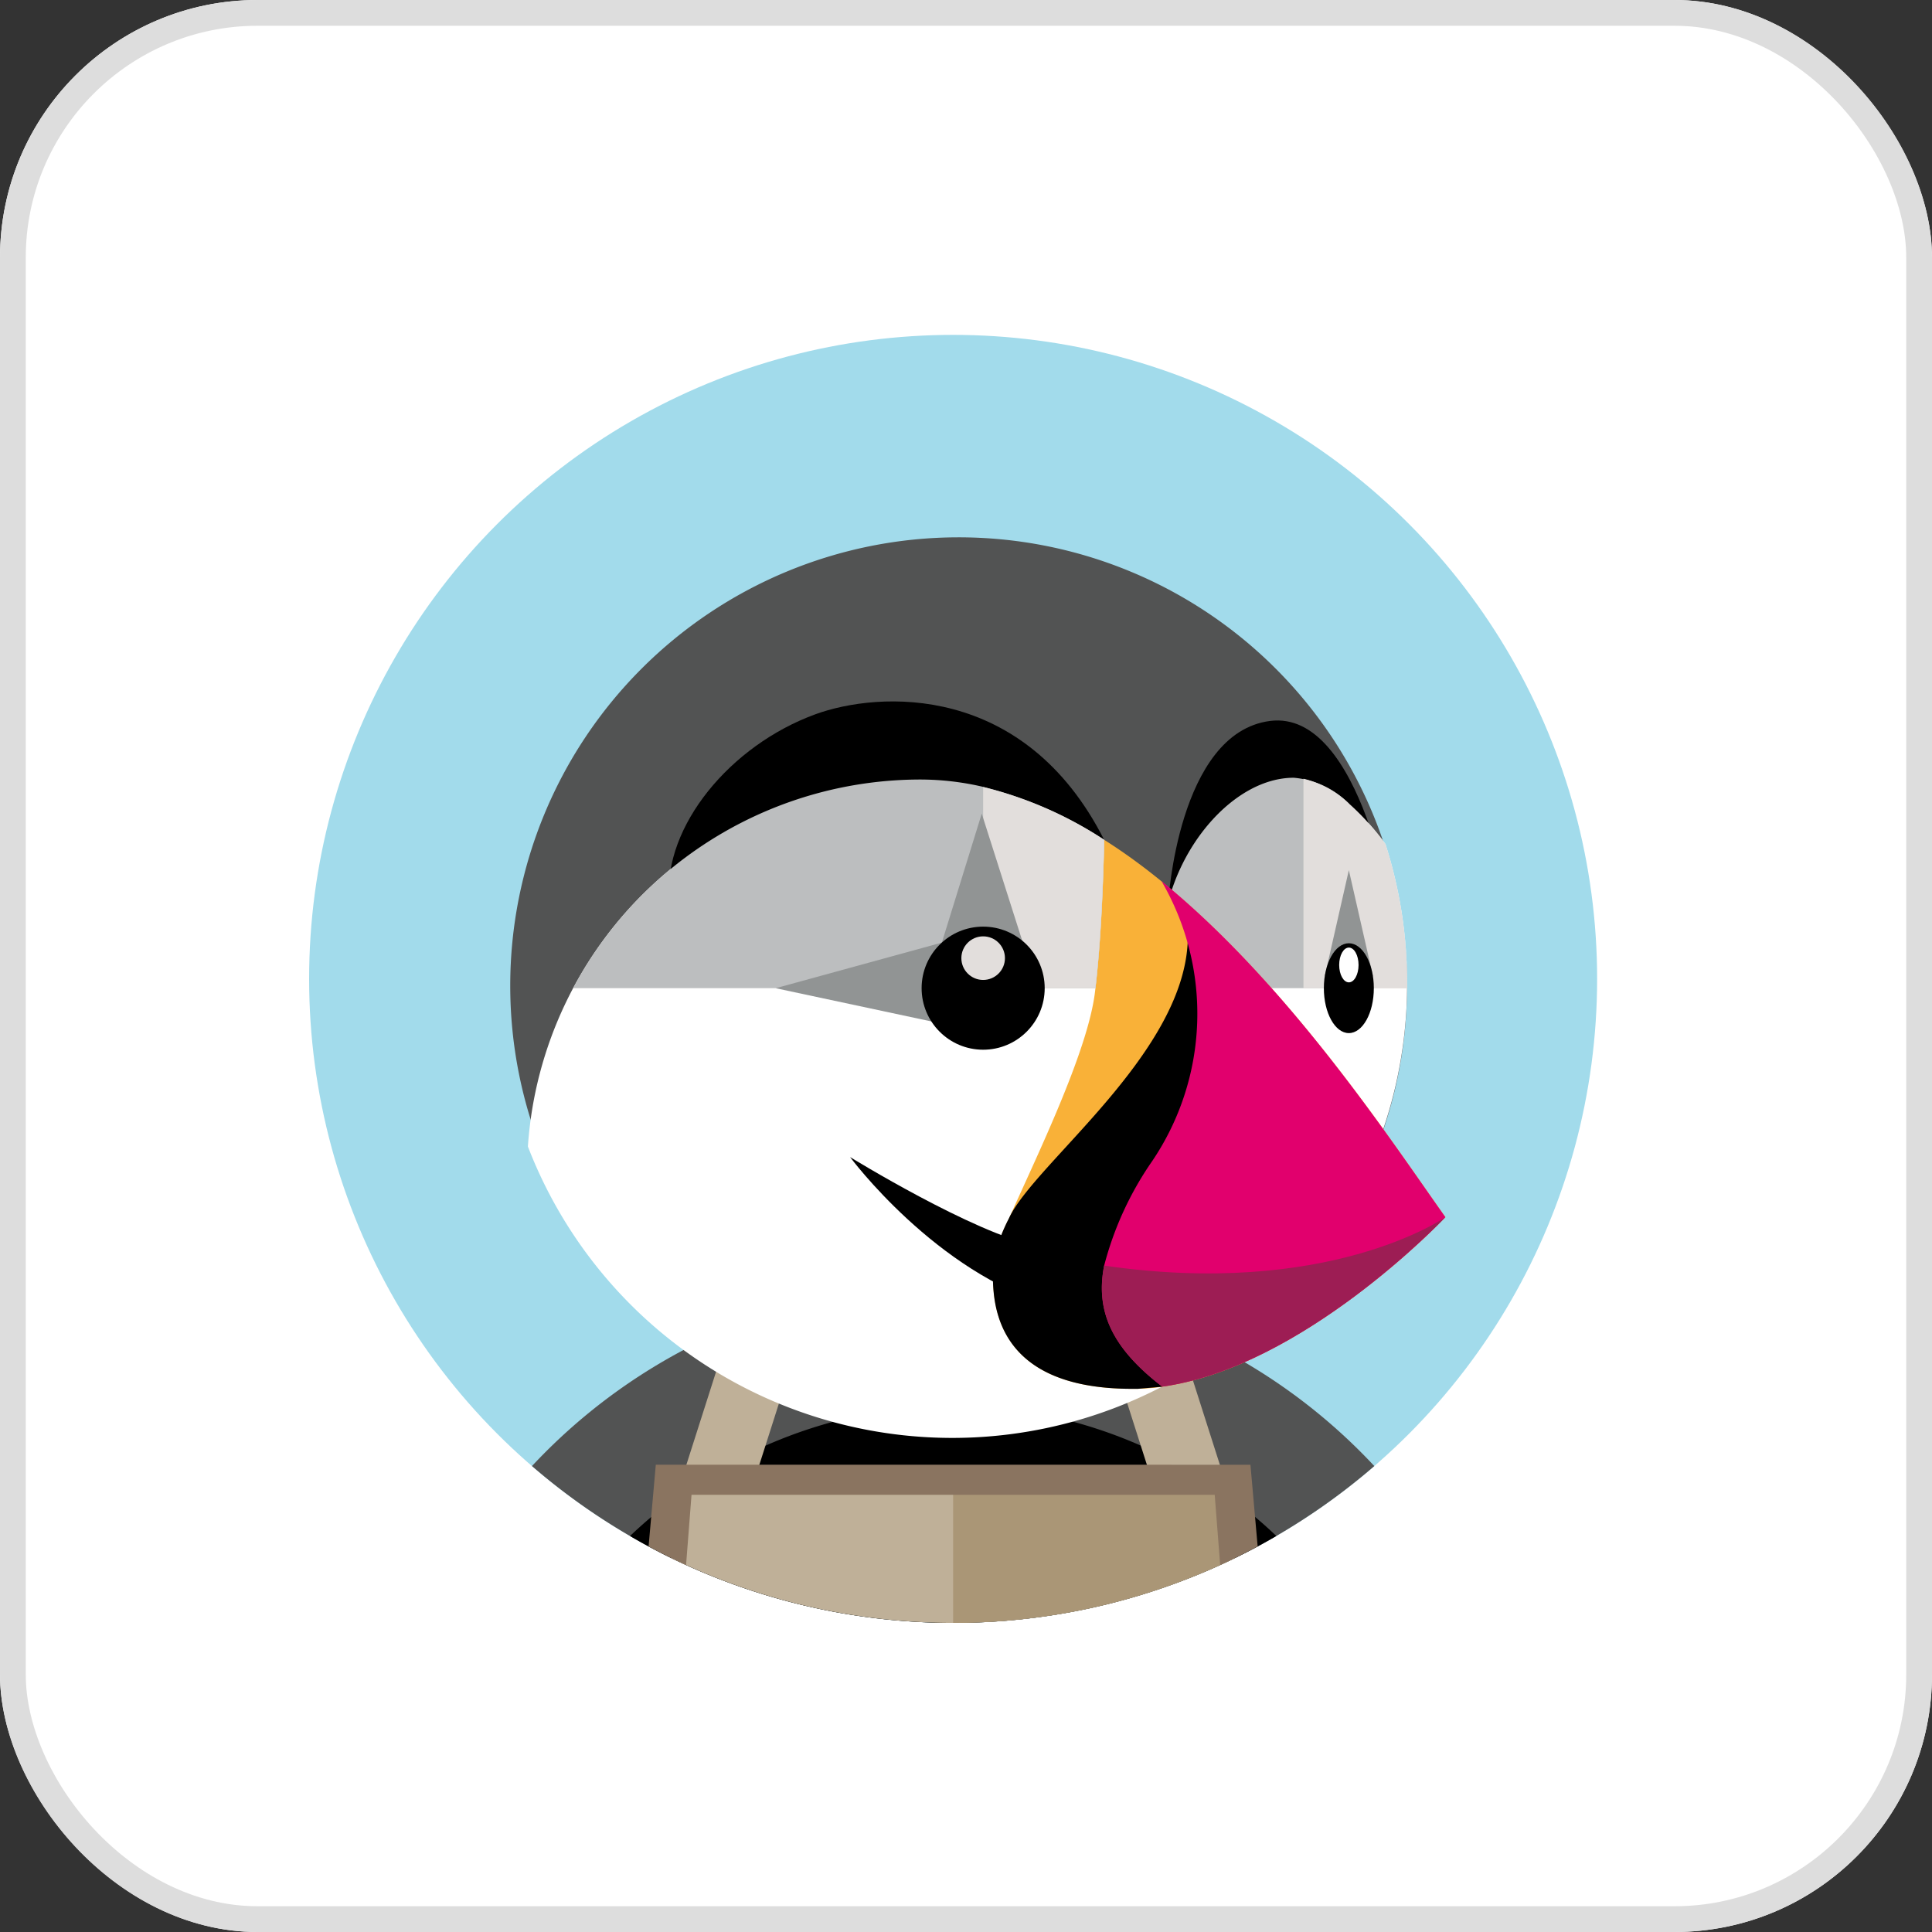 <svg xmlns="http://www.w3.org/2000/svg" width="75" height="75" viewBox="0 0 75 75">
  <rect x="0" y="0" width="75" height="75" fill="#333333" stroke="none"/>
  <g id="_3" data-name="3" transform="translate(75)">
    <g id="Rectangle" transform="translate(-75)" fill="#fff" stroke="#ddd" stroke-miterlimit="10" stroke-width="1">
      <rect width="75" height="75" rx="10" stroke="none"/>
      <rect x="0.5" y="0.5" width="74" height="74" rx="9.5" fill="none"/>
    </g>
    <g id="prestashop" transform="translate(-63 13)">
      <circle id="Ellipse_2" data-name="Ellipse 2" cx="25" cy="25" r="25" fill="#a2dbeb"/>
      <path id="Path_4" data-name="Path 4" d="M41.35,43.913a25.054,25.054,0,0,1-4.528,3.118q-.713.385-1.455.723a25.057,25.057,0,0,1-20.733,0q-.74-.337-1.455-.722a25.112,25.112,0,0,1-4.528-3.12,22.365,22.365,0,0,1,32.7,0Z" fill="#525353"/>
      <path id="Path_5" data-name="Path 5" d="M37.548,46.627q-.788.46-1.608.858a25.048,25.048,0,0,1-21.882,0q-.82-.4-1.6-.858A18.384,18.384,0,0,1,25,41.558,18.378,18.378,0,0,1,37.548,46.627Z"/>
      <g id="Group_10" data-name="Group 10">
        <path id="Path_6" data-name="Path 6" d="M19.5,37.528H16.667l-2.25,7.048H17.25Z" fill="#bfb098"/>
        <path id="Path_7" data-name="Path 7" d="M30.5,37.528h2.833l2.25,7.048H32.75Z" fill="#bfb098"/>
      </g>
      <path id="Path_8" data-name="Path 8" d="M42.623,25.167c0,.065,0,.13,0,.2a17.408,17.408,0,1,1,0-.2Z" fill="#525353"/>
      <g id="Group_11" data-name="Group 11">
        <path id="Path_9" data-name="Path 9" d="M36.333,38.473l-.325.47A17.655,17.655,0,0,1,8.493,31.508,15.269,15.269,0,0,1,23.738,17.265,13.358,13.358,0,0,1,30.862,19.6l.915,1.98.945,2.445Z" fill="#fff"/>
        <path id="Path_10" data-name="Path 10" d="M42.623,25.167c0,.065,0,.13,0,.2a17.531,17.531,0,0,1-1.815,7.612l-2.668-1.778L34.65,25.362,33.18,22.9c.375-2.958,2.708-5.708,5.042-5.708a2.039,2.039,0,0,1,.375.035,3.865,3.865,0,0,1,1.765.963,10.018,10.018,0,0,1,1.42,1.575A17.617,17.617,0,0,1,42.623,25.167Z" fill="#fff"/>
      </g>
      <path id="Path_11" data-name="Path 11" d="M33.347,22.07s.375-6.625,3.958-7.083S42.1,22.82,42.1,22.82Z"/>
      <path id="Path_12" data-name="Path 12" d="M40.362,18.193v7.168H34.65L33.18,22.9c.375-2.958,2.708-5.708,5.042-5.708A3.428,3.428,0,0,1,40.362,18.193Z" fill="#bcbebf"/>
      <path id="Path_13" data-name="Path 13" d="M33.113,40.833c5.522-.768,11-6.583,11-6.583-2.083-2.932-6.055-9-11.023-13.037h0c-.447-.363-.9-.71-1.363-1.035-.283-.2-.572-.392-.86-.575-.035,1.585-.125,3.9-.342,5.758-.007.057-.013.112-.02.167-.288,2.338-2.3,6.435-3.337,8.775v0a6.909,6.909,0,0,0-.608,1.668c0,.888-.5,4.943,5.388,4.943.075,0,.148,0,.223,0a8.3,8.3,0,0,0,.947-.08" fill="#f9b138"/>
      <path id="Path_14" data-name="Path 14" d="M30.862,19.6c-3.1-6.117-8.76-5.771-11.223-4.867-3.292,1.208-5.875,4.333-5.667,7.167"/>
      <path id="Path_15" data-name="Path 15" d="M26.167,17.55a15.153,15.153,0,0,1,4.7,2.053c-.017.792-.048,1.767-.1,2.775s-.13,2.053-.238,2.983H10.248a15.279,15.279,0,0,1,13.49-8.1,10.722,10.722,0,0,1,2.428.285" fill="#bcbebf"/>
      <path id="Path_16" data-name="Path 16" d="M28.222,35.362C25.777,34.862,21,31.917,21,31.917s3.333,4.5,7.833,5.778Z"/>
      <path id="Path_17" data-name="Path 17" d="M37.833,32.417l-4.72,8.417-.947.08c-.075,0-.148,0-.223,0-5.888,0-5.388-4.055-5.388-4.943a6.9,6.9,0,0,1,.608-1.668v0c.948-2.092,6.713-6.3,6.942-10.7S37.833,32.417,37.833,32.417Z"/>
      <path id="Path_18" data-name="Path 18" d="M44.11,34.25l0,0,0,0c-.168.175-5.558,5.822-10.993,6.578-1.948-1.5-2.6-2.922-2.253-4.7a12.711,12.711,0,0,1,1.862-4.052,10.214,10.214,0,0,0,.363-10.87h0C38.055,25.247,42.027,31.318,44.11,34.25Z" fill="#e1006d"/>
      <path id="Path_19" data-name="Path 19" d="M44.108,34.252l0,0c-.168.175-5.558,5.822-10.993,6.578-1.948-1.5-2.6-2.922-2.253-4.7h0C39.5,37.39,43.992,34.332,44.108,34.252Z" fill="#9d1d54"/>
      <g id="Group_12" data-name="Group 12">
        <path id="Path_20" data-name="Path 20" d="M30.862,19.6c-.017.792-.048,1.767-.1,2.775s-.13,2.053-.238,2.983H26.383l-.217-2.388V17.55A15.151,15.151,0,0,1,30.862,19.6Z" fill="#e2dedc"/>
        <path id="Path_21" data-name="Path 21" d="M42.623,25.167c0,.065,0,.13,0,.2H38.6V17.23a3.865,3.865,0,0,1,1.765.963,10.018,10.018,0,0,1,1.42,1.575A17.62,17.62,0,0,1,42.623,25.167Z" fill="#e2dedc"/>
      </g>
      <path id="Path_22" data-name="Path 22" d="M28.111,24.862l-2-6.278-1.549,5.008-6.451,1.77L26.722,27.2Z" fill="#919494"/>
      <circle id="Ellipse_3" data-name="Ellipse 3" cx="2.389" cy="2.389" r="2.389" transform="translate(23.777 22.972)"/>
      <path id="Path_23" data-name="Path 23" d="M40.362,20.778l-.931,4.1L41.3,24.9Z" fill="#919494"/>
      <ellipse id="Ellipse_4" data-name="Ellipse 4" cx="0.97" cy="1.744" rx="0.97" ry="1.744" transform="translate(39.392 23.617)"/>
      <ellipse id="Ellipse_5" data-name="Ellipse 5" cx="0.376" cy="0.675" rx="0.376" ry="0.675" transform="translate(39.987 23.785)" fill="#fff"/>
      <circle id="Ellipse_6" data-name="Ellipse 6" cx="0.846" cy="0.846" r="0.846" transform="translate(25.32 23.349)" fill="#e2dedc"/>
      <path id="Path_24" data-name="Path 24" d="M35.94,44.577v2.908a25.048,25.048,0,0,1-21.882,0V44.577H35.94Z" fill="#bfb098"/>
      <path id="Path_25" data-name="Path 25" d="M35.94,44.577v2.908A24.889,24.889,0,0,1,25,50V44.577Z" fill="#aa9676"/>
      <path id="Path_26" data-name="Path 26" d="M36.822,47.032q-.713.385-1.455.723l-.212-2.727H14.845l-.212,2.727q-.74-.337-1.455-.722l.28-3.172H36.542Z" fill="#8a7460"/>
    </g>
  </g>
</svg>
